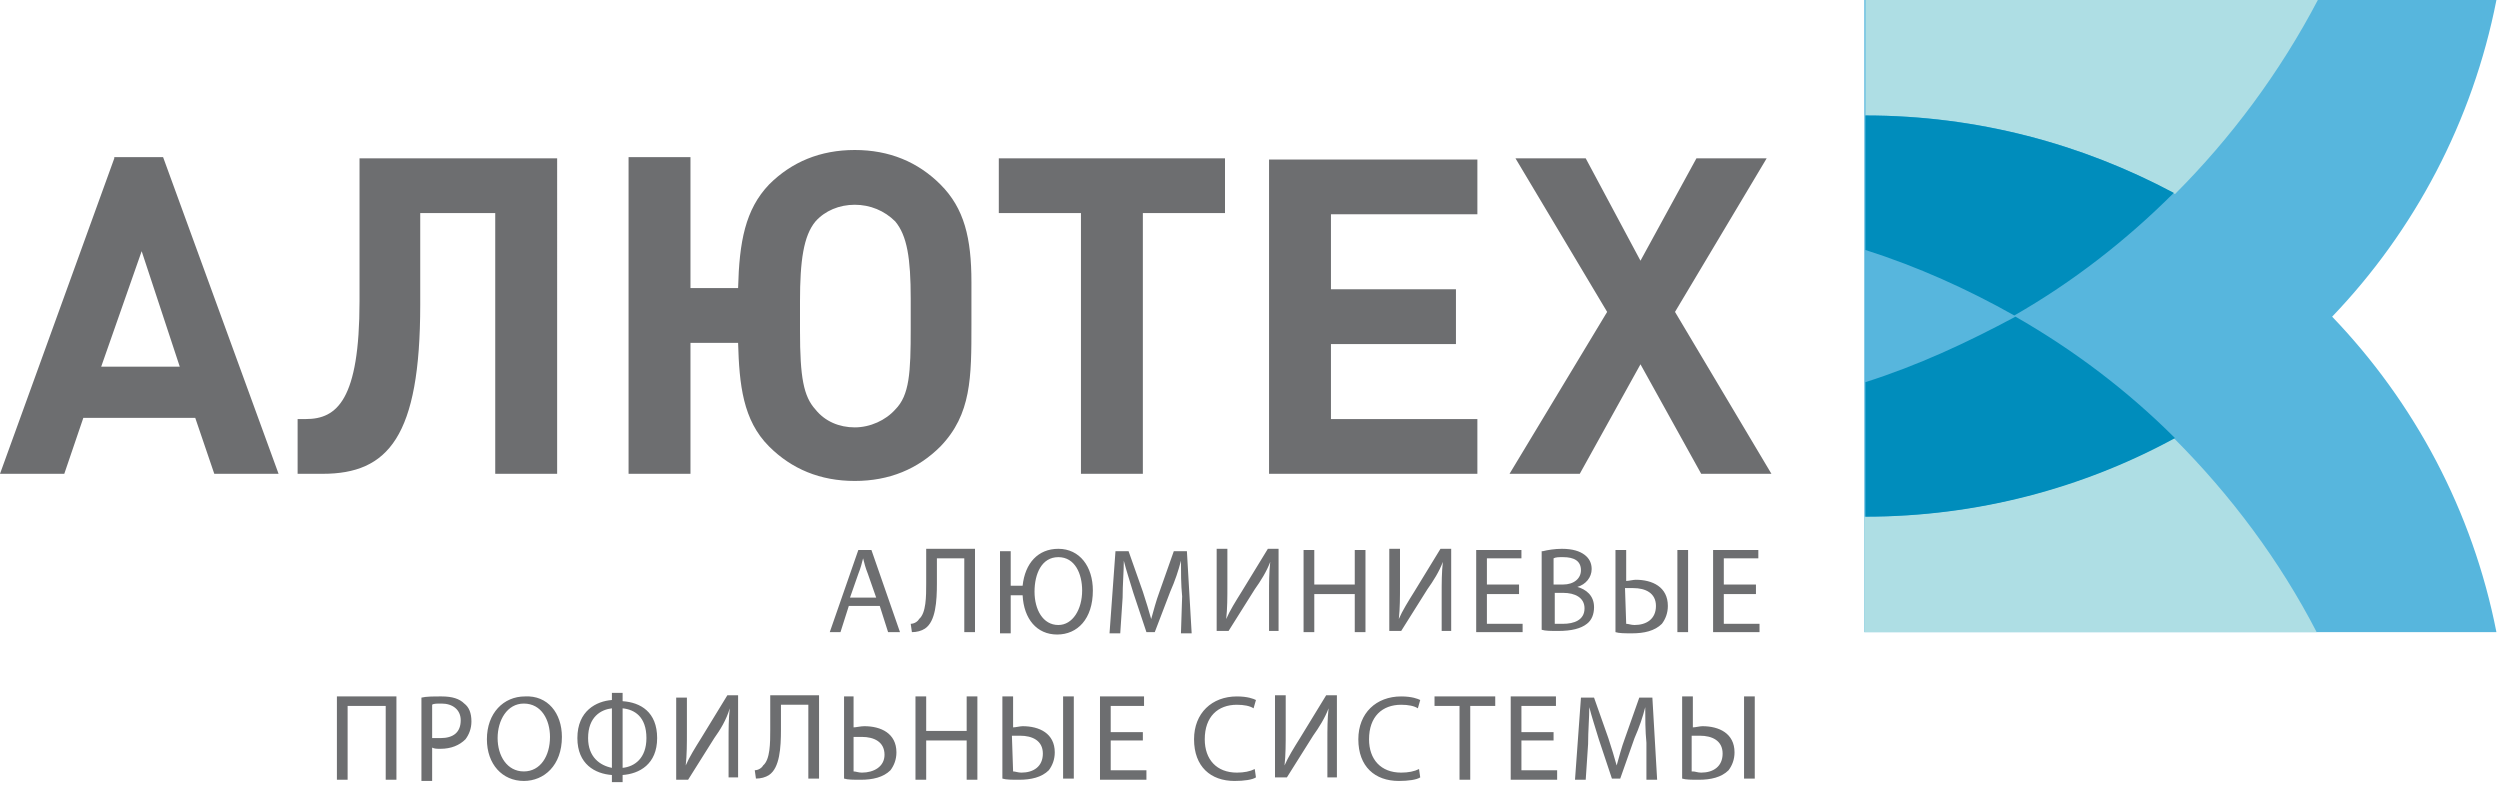 <svg version="1.1" id="Layer_1" xmlns="http://www.w3.org/2000/svg" x="0" y="0" viewBox="0 0 210 66" xml:space="preserve"><style>.st3{fill-rule:evenodd;clip-rule:evenodd;fill:#6d6e70}</style><path d="M195.9 26.6c6.9-7.2 11.8-16.4 13.8-26.6h-53.1v53.1h53.1c-2-10.2-6.9-19.3-13.8-26.5z" fill-rule="evenodd" clip-rule="evenodd" fill="#57b6dd"/><path d="M194.7 0h-38v9.7c9.4 0 18.3 2.4 26 6.6 4.7-4.7 8.8-10.2 12-16.3zm-12.1 36.8c-7.7 4.2-16.6 6.6-26 6.6v9.7h38c-3.1-6-7.2-11.5-12-16.3z" fill-rule="evenodd" clip-rule="evenodd" fill="#aedee4"/><path d="M156.7 9.7V21c4.4 1.4 8.6 3.3 12.5 5.5 4.9-2.8 9.4-6.3 13.4-10.3-7.7-4.1-16.5-6.5-25.9-6.5zm0 22.4v11.3c9.4 0 18.3-2.4 26-6.6-4-4-8.5-7.4-13.4-10.2-4.1 2.2-8.2 4.1-12.6 5.5z" fill-rule="evenodd" clip-rule="evenodd" fill="#008dbc"/><path class="st3" d="m73.6 50.2-.7-2c-.2-.5-.3-.9-.4-1.3-.1.4-.2.8-.4 1.3l-.7 2h2.2zm-2.3.7-.7 2.2h-.9l2.4-6.9h1.1l2.4 6.9h-1l-.7-2.2h-2.6zM81.9 46.2v6.9H81v-6.2h-2.3V49c0 1.5-.1 3.2-1 3.8-.3.2-.7.3-1.1.3l-.1-.7c.3 0 .6-.2.7-.4.6-.5.6-1.9.6-3v-2.9h4.1v.1zM90.9 49.6c0-1.4-.6-2.8-2-2.8s-2 1.4-2 2.9.7 2.8 2 2.8c1.2 0 2-1.3 2-2.9zm-6-3.4v3h1c.2-1.9 1.3-3.1 3-3.1 1.8 0 2.9 1.5 2.9 3.5 0 2.4-1.3 3.7-3 3.7S86 52 85.9 50h-1v3.2H84v-6.9h.9v-.1zM99.3 50.1c-.1-1-.1-2.1-.1-3-.2.8-.5 1.7-.9 2.6L97 53.1h-.7l-1.1-3.3c-.3-1-.6-1.9-.8-2.7 0 .9-.1 2-.1 3.1l-.2 3h-.9l.5-6.9h1.1l1.2 3.4c.3.9.5 1.6.7 2.3.2-.7.4-1.5.7-2.3l1.2-3.4h1.1l.4 6.9h-.9l.1-3.1zM103.1 46.2v2.9c0 1.1 0 2-.1 2.9.3-.7.8-1.5 1.3-2.3l2.2-3.6h.9V53h-.8v-3c0-1.1 0-1.9.1-2.8-.3.8-.8 1.6-1.3 2.3l-2.2 3.5h-1v-6.9h.9v.1zM110.4 46.2v2.9h3.4v-2.9h.9v6.9h-.9v-3.2h-3.4v3.2h-.9v-6.9h.9zM117.6 46.2v2.9c0 1.1 0 2-.1 2.9.3-.7.8-1.5 1.3-2.3l2.2-3.6h.9V53h-.8v-3c0-1.1 0-1.9.1-2.8-.3.8-.8 1.6-1.3 2.3l-2.2 3.5h-1v-6.9h.9v.1zM127.6 49.9h-2.7v2.5h3v.7H124v-6.9h3.8v.7h-2.9v2.2h2.7v.8zM130.5 52.4h.8c.9 0 1.8-.3 1.8-1.3 0-.9-.8-1.3-1.8-1.3h-.7v2.6h-.1zm0-3.3h.8c.9 0 1.5-.5 1.5-1.2 0-.8-.6-1.1-1.5-1.1-.4 0-.6 0-.8.1v2.2zm-.9-2.8c.4-.1 1-.2 1.6-.2.9 0 1.5.2 1.9.5.4.3.6.7.6 1.2 0 .7-.5 1.3-1.2 1.5.7.2 1.4.7 1.4 1.7 0 .6-.2 1.1-.6 1.4-.5.4-1.3.6-2.4.6-.6 0-1.1 0-1.4-.1v-6.6h.1zM141.8 46.2v6.9h-.9v-6.9h.9zm-5.2 6.2c.2 0 .4.1.7.1 1 0 1.8-.5 1.8-1.6s-.9-1.5-1.9-1.5h-.7l.1 3zm0-6.2v2.6c.2 0 .6-.1.8-.1 1.4 0 2.7.6 2.7 2.2 0 .6-.2 1.1-.5 1.5-.6.6-1.5.8-2.5.8-.6 0-1.1 0-1.4-.1v-6.9h.9zM147.5 49.9h-2.7v2.5h3v.7h-3.9v-6.9h3.8v.7h-2.9v2.2h2.7v.8zM33.3 58.5v7h-.9v-6.2h-3.2v6.2h-.9v-7h5zM36.3 62h.7c1.1 0 1.7-.5 1.7-1.5 0-.9-.7-1.4-1.6-1.4-.4 0-.7 0-.8.1V62zm-.9-3.4c.4-.1 1-.1 1.7-.1.9 0 1.5.2 1.9.6.4.3.6.8.6 1.5 0 .6-.2 1.1-.5 1.5-.5.5-1.2.8-2.1.8-.3 0-.5 0-.7-.1v2.8h-.9v-7zM41.8 62c0 1.5.8 2.8 2.2 2.8 1.4 0 2.2-1.3 2.2-2.9 0-1.4-.7-2.8-2.2-2.8-1.4 0-2.2 1.4-2.2 2.9zm5.4-.1c0 2.4-1.5 3.7-3.2 3.7-1.8 0-3.1-1.4-3.1-3.5 0-2.2 1.4-3.6 3.2-3.6 1.9-.1 3.1 1.4 3.1 3.4zM52.3 64.5c1-.1 2-.8 2-2.5 0-1.8-1-2.4-2-2.5v5zm-.9-5c-.9.1-2 .7-2 2.5 0 1.6 1 2.3 2 2.5v-5zm.9-1.2v.6c1.5.1 2.9.9 2.9 3.1s-1.5 3-2.9 3.1v.6h-.9v-.6c-1.4-.1-2.9-.9-2.9-3.1 0-2.3 1.6-3.1 2.9-3.2v-.6h.9v.1zM57.7 58.5v2.9c0 1.1 0 2-.1 2.9.3-.7.8-1.5 1.3-2.3l2.2-3.6h.9v6.9h-.8v-3c0-1.1 0-1.9.1-2.8-.3 1-.8 1.8-1.3 2.5l-2.2 3.5h-1v-6.9h.9v-.1zM68.8 58.5v6.9h-.9v-6.2h-2.3v2.1c0 1.5-.1 3.2-1 3.8-.3.2-.7.3-1.1.3l-.1-.7c.3 0 .6-.2.7-.4.6-.5.6-1.9.6-3v-2.9h4.1v.1zM71.7 64.8c.2 0 .4.1.7.1 1 0 1.9-.5 1.9-1.5 0-1.1-.9-1.5-1.9-1.5h-.7v2.9zm0-6.3v2.6c.2 0 .6-.1.9-.1 1.4 0 2.7.6 2.7 2.2 0 .6-.2 1.1-.5 1.5-.6.6-1.5.8-2.5.8-.6 0-1.1 0-1.4-.1v-6.9h.8zM77.8 58.5v2.9h3.4v-2.9h.9v7h-.9v-3.3h-3.4v3.3h-.9v-7h.9zM90.2 58.5v6.9h-.9v-6.9h.9zm-5.1 6.3c.2 0 .4.1.7.1 1 0 1.8-.5 1.8-1.6s-.9-1.5-1.9-1.5H85l.1 3zm0-6.3v2.6c.2 0 .6-.1.8-.1 1.4 0 2.7.6 2.7 2.2 0 .6-.2 1.1-.5 1.5-.6.6-1.5.8-2.5.8-.6 0-1.1 0-1.4-.1v-6.9h.9zM96 62.2h-2.7v2.5h3v.8h-3.9v-7h3.7v.8h-2.8v2.2H96v.7zM105.5 65.3c-.3.2-1 .3-1.8.3-2 0-3.4-1.2-3.4-3.5 0-2.2 1.5-3.6 3.6-3.6.9 0 1.4.2 1.6.3l-.2.7c-.3-.2-.8-.3-1.4-.3-1.6 0-2.7 1-2.7 2.9 0 1.7 1 2.8 2.7 2.8.6 0 1.1-.1 1.5-.3l.1.7zM108 58.5v2.9c0 1.1 0 2-.1 2.9.3-.7.8-1.5 1.3-2.3l2.2-3.6h.9v6.9h-.8v-3c0-1.1 0-1.9.1-2.8-.3.8-.8 1.6-1.3 2.3l-2.2 3.5h-1v-6.9h.9v.1zM119.3 65.3c-.3.2-1 .3-1.8.3-2 0-3.4-1.2-3.4-3.5 0-2.2 1.5-3.6 3.6-3.6.9 0 1.4.2 1.6.3l-.2.7c-.3-.2-.8-.3-1.4-.3-1.6 0-2.7 1-2.7 2.9 0 1.7 1 2.8 2.7 2.8.6 0 1.1-.1 1.5-.3l.1.7zM122.6 59.3h-2.1v-.8h5.1v.8h-2.1v6.2h-.9v-6.2zM130.5 62.2h-2.7v2.5h3v.8h-3.9v-7h3.8v.8h-2.9v2.2h2.7v.7zM138.3 62.4c-.1-1-.1-2.1-.1-3-.2.8-.5 1.7-.9 2.6l-1.2 3.4h-.7l-1.1-3.3c-.3-1-.6-1.9-.8-2.7 0 .9-.1 2-.1 3.1l-.2 3h-.9l.5-6.9h1.1l1.2 3.4c.3.9.5 1.6.7 2.3.2-.7.4-1.5.7-2.3l1.2-3.4h1.1l.4 6.9h-.9v-3.1zM147.4 58.5v6.9h-.9v-6.9h.9zm-5.2 6.3c.2 0 .4.1.7.1 1 0 1.8-.5 1.8-1.6s-.9-1.5-1.9-1.5h-.7v3h.1zm0-6.3v2.6c.2 0 .6-.1.8-.1 1.4 0 2.7.6 2.7 2.2 0 .6-.2 1.1-.5 1.5-.6.6-1.5.8-2.5.8-.6 0-1.1 0-1.4-.1v-6.9h.9zM140.7 26.2l7.7-12.9h-5.9l-4.7 8.6-4.6-8.6h-5.9l7.7 12.9-8.2 13.6h5.9l5.1-9.2 5.1 9.2h5.9l-8.1-13.6zm-34.1 13.6h17.5v-4.6h-12.3v-6.3h10.5v-4.6h-10.5V18h12.3v-4.6h-17.5v26.4zM83.9 17.9h6.9v21.9H96V17.9h6.9v-4.6h-19v4.6zm-7.4 9.7c0 3.7-.1 5.6-1.3 6.8-.8.9-2.1 1.5-3.4 1.5-1.3 0-2.5-.5-3.3-1.5-1-1.1-1.3-2.7-1.3-6.6v-2.5c0-3.4.3-5.5 1.3-6.7.8-.9 2-1.4 3.3-1.4 1.3 0 2.5.5 3.4 1.4 1 1.2 1.3 3.1 1.3 6.5v2.5zm-4.7-15c-2.9 0-5.3 1-7.2 2.9-2 2.1-2.5 4.8-2.6 8.7h-4v-11h-5.2v26.6H58v-11h4c.1 3.5.4 6.5 2.6 8.7 1.9 1.9 4.3 2.9 7.2 2.9 2.9 0 5.3-1 7.2-2.9 2.6-2.7 2.6-5.8 2.6-10.2v-3.6c0-3.7-.6-6.2-2.6-8.2-1.9-1.9-4.3-2.9-7.2-2.9zM30.2 25.3c0 8.3-1.9 9.9-4.5 9.9H25v4.6h2.1c5.5 0 8.2-3.1 8.2-14.2v-7.7h6.3v21.9h5.2V13.3H30.2v12zM8.5 30.8l3.4-9.7 3.2 9.7H8.5zm1.1-17.5L0 39.8h5.4L7 35.1h9.4l1.6 4.7h5.4l-9.7-26.6H9.6v.1z"/></svg>
